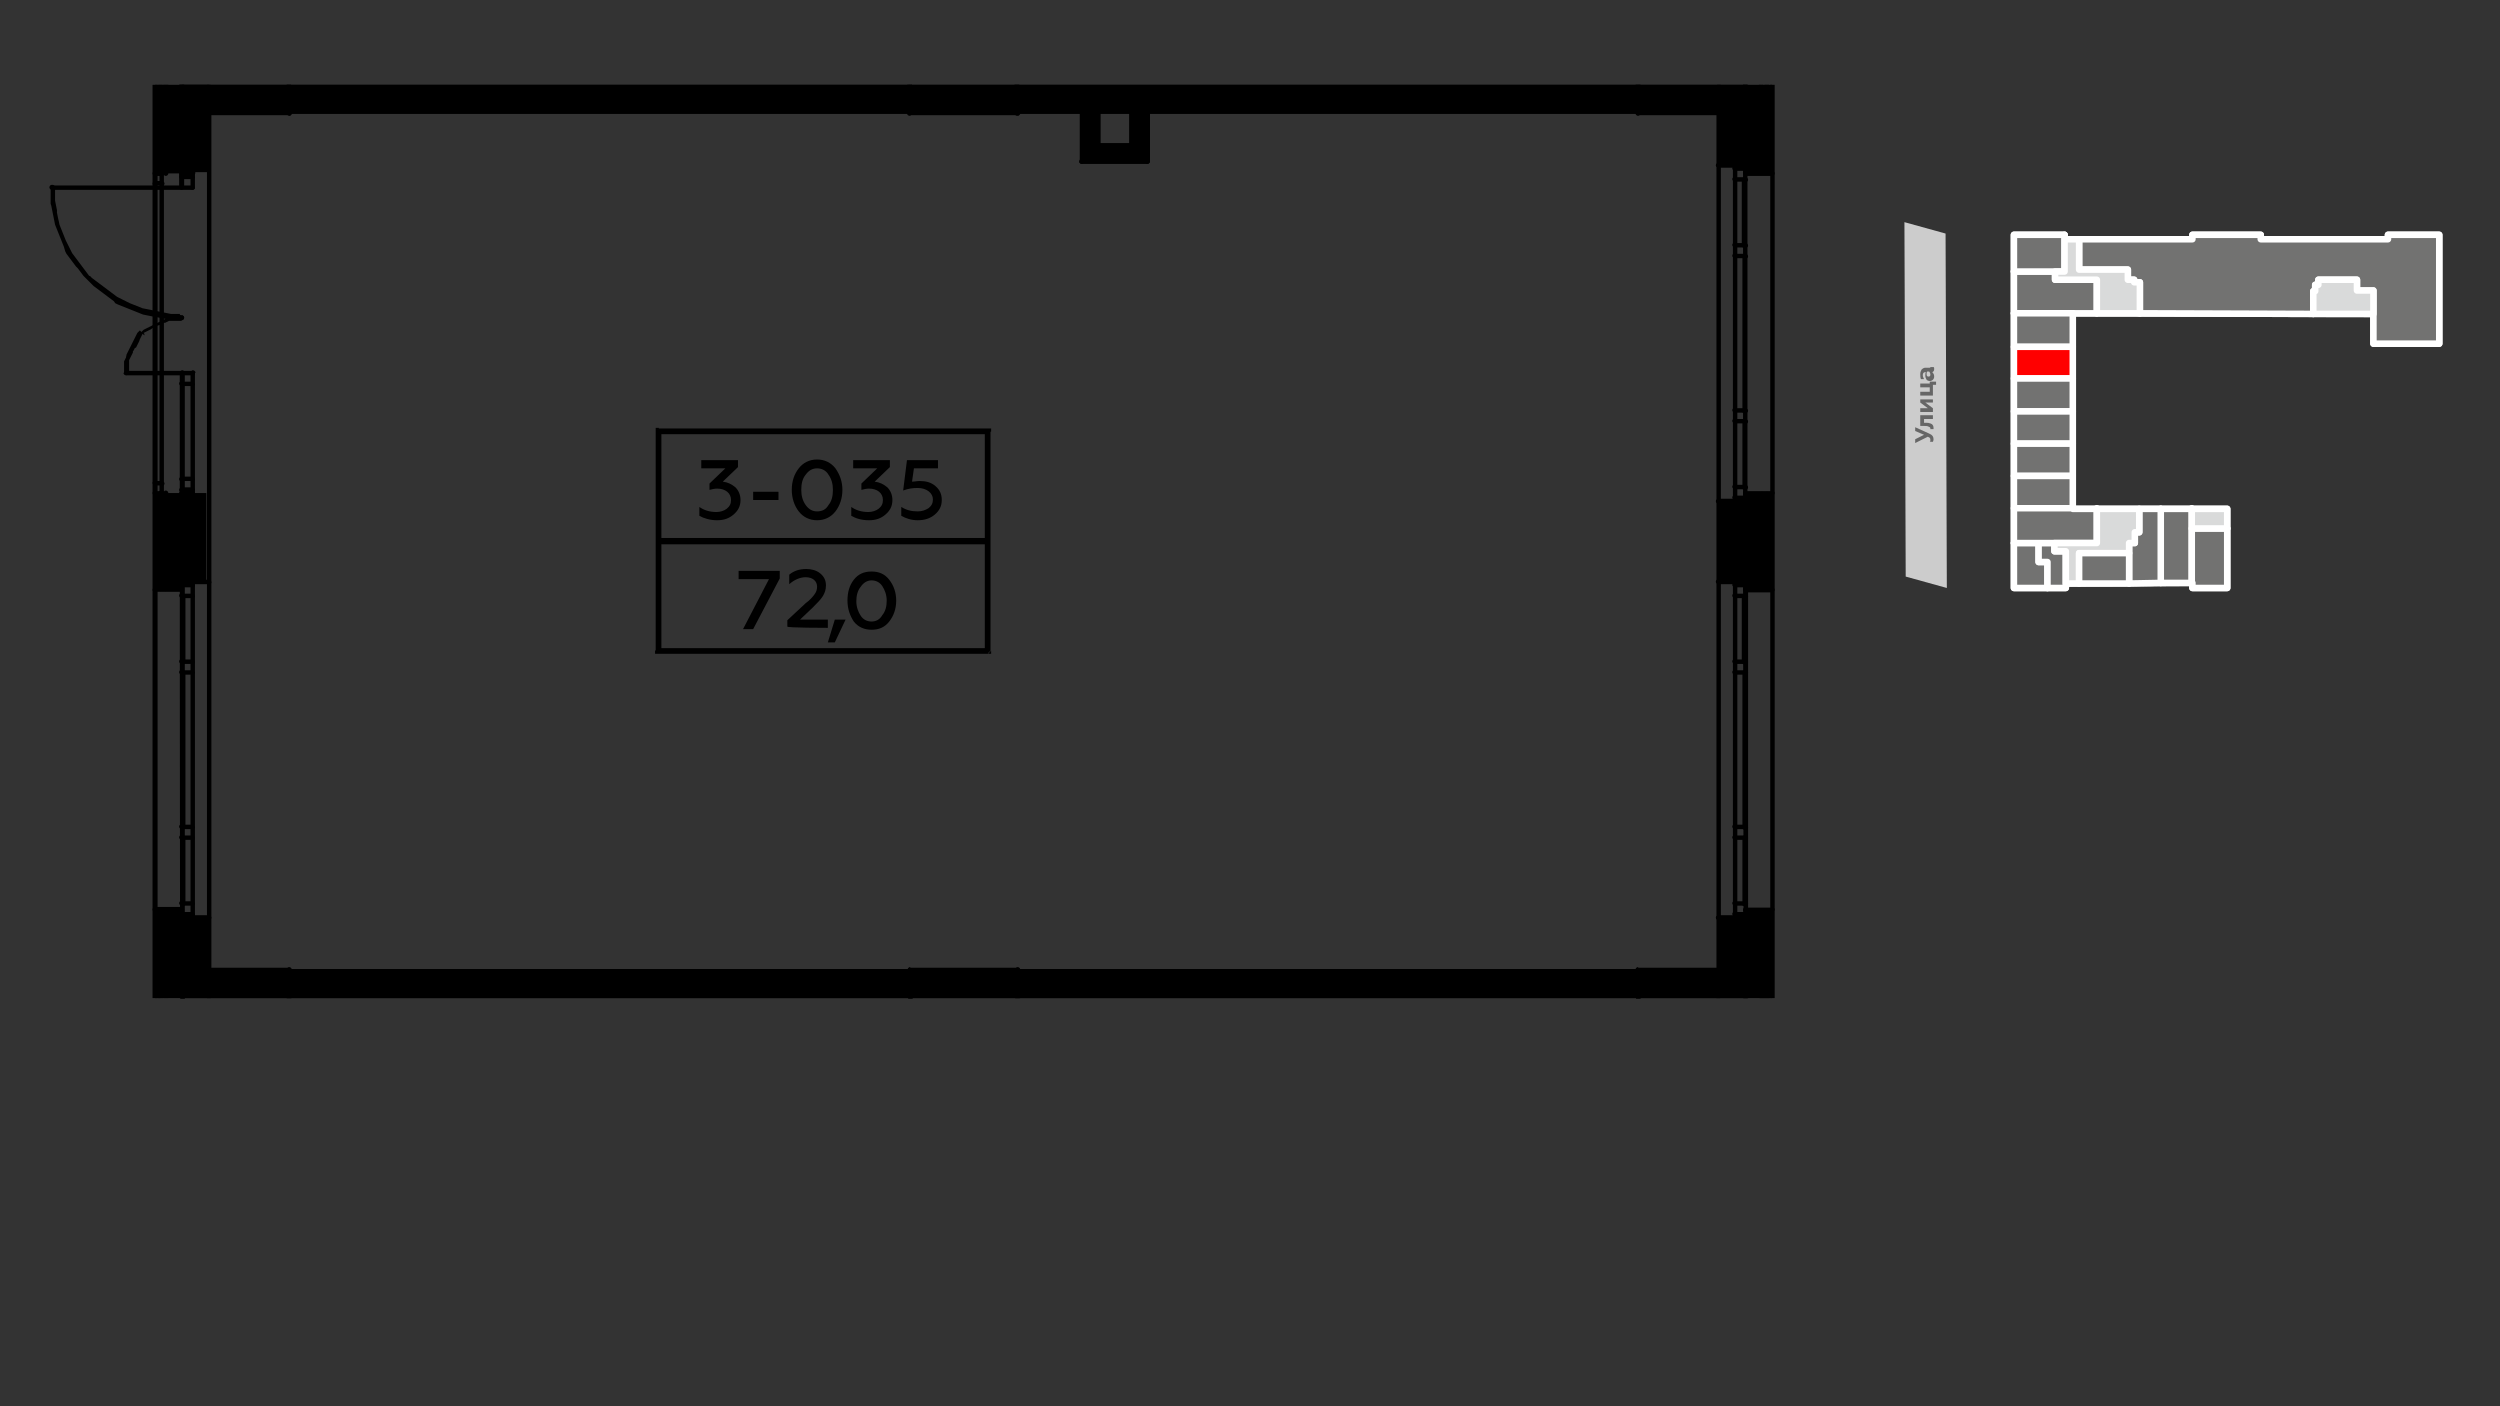 <?xml version="1.0" encoding="utf-8"?>
<!-- Generator: Adobe Illustrator 24.1.2, SVG Export Plug-In . SVG Version: 6.00 Build 0)  -->
<svg version="1.1"
	 id="Слой_1" text-rendering="geometricPrecision" image-rendering="optimizeQuality" shape-rendering="geometricPrecision"
	 xmlns="http://www.w3.org/2000/svg" xmlns:xlink="http://www.w3.org/1999/xlink" x="0px" y="0px" viewBox="0 0 395 222.2"
	 style="enable-background:new 0 0 395 222.2;" xml:space="preserve">
<rect x="0" y="0" width="395" height="222.2" fill="#333333" stroke="none"/>
<style type="text/css">
	.st0{fill:none;stroke:#FFFFFF;stroke-width:1.029;stroke-linecap:round;stroke-linejoin:round;stroke-miterlimit:10;}
	
		.st1{fill-rule:evenodd;clip-rule:evenodd;fill:#727271;stroke:#FFFFFF;stroke-width:1.029;stroke-linecap:round;stroke-linejoin:round;stroke-miterlimit:10;}
	
		.st2{fill-rule:evenodd;clip-rule:evenodd;fill:#D9DADA;stroke:#FFFFFF;stroke-width:1.029;stroke-linecap:round;stroke-linejoin:round;stroke-miterlimit:10;}
	
		.st3{fill-rule:evenodd;clip-rule:evenodd;fill:#FF0000;stroke:#FFFFFF;stroke-width:1.029;stroke-linecap:round;stroke-linejoin:round;stroke-miterlimit:10;}
	.st4{fill-rule:evenodd;clip-rule:evenodd;fill:#CCCCCC;}
	.st5{fill:#666666;}
	.st6{fill-rule:evenodd;clip-rule:evenodd;}
	.st7{fill-rule:evenodd;clip-rule:evenodd;fill:#FF0000;}
</style>
<g id="Слой_x0020_1">
	<polygon class="st0" points="375,49.6 318.2,49.5 318.2,37.1 326.2,37.1 326.2,37.8 346.4,37.8 346.4,37.1 357.2,37.1 357.2,37.8 
		377.3,37.8 377.3,37.1 385.4,37.1 385.4,54.3 375,54.3 	"/>
	<polyline class="st0" points="365.5,49.6 365.5,46 365.8,46 365.8,45 366.3,45 366.3,44.2 372.4,44.2 372.4,45.9 375,45.9 
		375,49.6 	"/>
	<polyline class="st0" points="326.2,37.1 326.2,42.9 318.2,42.9 	"/>
	<polyline class="st0" points="324.7,42.9 324.7,44.2 331.3,44.2 331.3,49.5 	"/>
	<polyline class="st0" points="338.1,49.5 338.1,44.6 337.2,44.6 337.2,44.2 336.2,44.2 336.2,42.6 328.5,42.6 328.5,37.8 	"/>
	<polygon class="st1" points="331.3,49.5 331.3,44.2 324.7,44.2 324.7,42.9 318.2,42.9 318.2,49.5 	"/>
	<polygon class="st1" points="338.1,44.6 338.1,49.5 365.5,49.6 365.5,46 365.8,46 365.8,45 366.3,45 366.3,44.2 372.4,44.2 
		372.4,45.9 375,45.9 375,49.6 375,54.3 385.4,54.3 385.4,37.1 377.3,37.1 377.3,37.8 357.2,37.8 357.2,37.1 346.4,37.1 346.4,37.8 
		328.5,37.8 328.5,42.6 336.2,42.6 336.2,44.2 337.2,44.2 337.2,44.6 	"/>
	<polygon class="st2" points="365.5,46 365.5,49.6 375,49.6 375,45.9 372.4,45.9 372.4,44.2 366.3,44.2 366.3,45 365.8,45 365.8,46 
			"/>
	<polygon class="st1" points="326.2,42.9 326.2,37.8 326.2,37.1 318.2,37.1 318.2,42.9 324.7,42.9 	"/>
	<polygon class="st2" points="331.3,44.2 331.3,49.5 338.1,49.5 338.1,44.6 337.2,44.6 337.2,44.2 336.2,44.2 336.2,42.6 
		328.5,42.6 328.5,37.8 326.2,37.8 326.2,42.9 324.7,42.9 324.7,44.2 	"/>
	<polygon class="st0" points="351.9,92.9 346.4,92.9 346.4,92.1 326.4,92.2 326.4,92.9 318.2,92.9 318.2,49.5 327.5,49.5 
		327.5,80.4 351.9,80.4 	"/>
	<polyline class="st0" points="331.3,80.3 331.3,85.8 318.2,85.8 	"/>
	<polyline class="st0" points="326.4,92.2 326.4,87.1 324.6,87.1 324.6,85.8 	"/>
	<polyline class="st0" points="322.1,85.8 322.1,88.8 323.5,88.8 323.5,92.9 	"/>
	<line class="st0" x1="341.4" y1="80.4" x2="341.4" y2="92.1"/>
	<line class="st0" x1="346.3" y1="92.1" x2="346.3" y2="80.3"/>
	<line class="st0" x1="346.3" y1="83.5" x2="351.9" y2="83.5"/>
	<polygon class="st1" points="323.5,92.9 323.5,88.8 322.1,88.8 322.1,85.8 318.2,85.8 318.2,92.9 	"/>
	<polygon class="st1" points="323.5,88.8 323.5,92.9 326.4,92.9 326.4,92.2 326.4,87.1 324.6,87.1 324.6,85.8 322.1,85.8 
		322.1,88.8 	"/>
	<polygon class="st1" points="341.4,80.4 341.4,92.1 346.3,92.1 346.3,83.5 346.3,80.4 	"/>
	<polygon class="st1" points="346.3,83.5 346.3,92.1 346.4,92.1 346.4,92.9 351.9,92.9 351.9,83.5 	"/>
	<polygon class="st1" points="318.2,54.8 327.5,54.8 327.5,49.5 318.2,49.5 	"/>
	<polygon class="st3" points="327.5,54.8 318.2,54.8 318.2,59.8 327.5,59.8 	"/>
	<polygon class="st1" points="327.5,59.8 318.2,59.8 318.2,65 327.5,65 	"/>
	<polygon class="st1" points="327.5,65 318.2,65 318.2,70.1 327.5,70.1 	"/>
	<polygon class="st1" points="327.5,70.1 318.2,70.1 318.2,75.2 327.5,75.2 	"/>
	<polygon class="st1" points="327.5,75.2 318.2,75.2 318.2,80.3 327.5,80.3 	"/>
	<polygon class="st1" points="327.5,80.3 318.2,80.3 318.2,85.8 322.1,85.8 324.6,85.8 331.3,85.8 331.3,80.4 327.5,80.4 	"/>
	<polygon class="st1" points="336.4,87.4 336.4,92.2 341.4,92.1 341.4,80.4 338,80.4 338,84.1 337.3,84.1 337.3,85.8 336.4,85.8 	
		"/>
	<polygon class="st2" points="328.5,87.4 336.4,87.4 336.4,85.8 337.3,85.8 337.3,84.1 338,84.1 338,80.4 331.3,80.4 331.3,85.8 
		324.6,85.8 324.6,87.1 326.4,87.1 326.4,92.2 328.5,92.2 	"/>
	<polygon class="st1" points="336.4,87.4 328.5,87.4 328.5,92.2 336.4,92.2 	"/>
	<polygon class="st2" points="346.3,80.4 346.3,83.5 351.9,83.5 351.9,80.4 	"/>
	<g id="_2551603427040">
		<polygon class="st4" points="301.1,91.1 300.9,35.1 307.4,36.9 307.6,92.9 		"/>
		<path class="st5" d="M305.5,69.4c0-0.4-0.2-0.7-0.7-0.9l-2.2-1v0.6l1.4,0.6l-1.4,0.7v0.6l2-1c0.1,0.1,0.3,0.1,0.3,0.2
			c0.1,0.1,0.1,0.2,0.1,0.3c0,0.1,0,0.3-0.1,0.3h0.5C305.4,69.8,305.5,69.6,305.5,69.4z"/>
		<path id="_1" class="st5" d="M303.9,66.2h1.5v-0.6h-2v1.7l0.6,0c0.3,0,0.5,0,0.7,0.1c0.2,0.1,0.3,0.1,0.3,0.3v0.1h0.5
			c0,0,0-0.1,0-0.2c0-0.4-0.2-0.6-0.5-0.7c-0.3-0.1-0.4-0.1-0.7-0.1h-0.3V66.2z"/>
		<polygon id="_2" class="st5" points="305.4,64.5 304.2,63.6 305.4,63.6 305.4,63.1 303.4,63.1 303.4,63.6 304.6,64.5 303.4,64.5 
			303.4,65.1 305.4,65.1 		"/>
		<polygon id="_3" class="st5" points="305.9,60.3 304.9,60.3 304.9,60.6 303.4,60.6 303.4,61.2 304.9,61.2 304.9,61.9 303.4,61.9 
			303.4,62.5 305.4,62.5 305.4,60.8 305.9,60.8 		"/>
		<path id="_4" class="st5" d="M305,58c0,0.1,0,0.1-0.1,0.1h-0.7c-0.2,0-0.4,0.1-0.6,0.3c-0.1,0.2-0.2,0.4-0.2,0.7
			c0,0.3,0,0.5,0.1,0.8h0.5c-0.1-0.2-0.2-0.4-0.2-0.6c0-0.3,0.1-0.5,0.4-0.5h0.1c-0.1,0.1-0.1,0.3-0.1,0.6c0,0.2,0.1,0.4,0.2,0.6
			c0.1,0.1,0.3,0.2,0.5,0.2c0.4,0,0.7-0.3,0.7-0.7c0-0.3-0.1-0.5-0.3-0.7c0.2-0.1,0.3-0.2,0.3-0.5c0-0.1,0-0.3-0.1-0.3H305
			C305,57.9,305,58,305,58z M304.8,58.7c0.1,0.1,0.2,0.3,0.2,0.5s-0.1,0.3-0.3,0.3c-0.2,0-0.3-0.1-0.3-0.4c0-0.1,0-0.3,0.1-0.4
			H304.8z"/>
	</g>
	<g id="_2551720536864">
		<polygon class="st6" points="278.3,157.7 278.3,143.9 275.8,143.9 275.8,144.5 275.8,145 275.8,153.3 275.8,157.7 		"/>
		<polygon class="st6" points="275.8,153.3 271.5,153.3 258.8,153.3 258.8,153.5 258.8,157.7 275.8,157.7 		"/>
		<polygon class="st6" points="275.8,145 274.1,145 271.5,145 271.5,153.3 275.8,153.3 		"/>
		<polygon class="st6" points="279.2,157.7 279.2,143.9 278.3,143.9 278.3,157.7 		"/>
		<polygon class="st6" points="280,157.7 280,143.7 275.8,143.7 275.8,143.9 278.3,143.9 279.2,143.9 279.2,157.7 		"/>
		<polygon class="st6" points="275.8,91.9 275.8,79.2 274.1,79.2 271.5,79.2 271.5,91.9 274.1,91.9 		"/>
		<polygon class="st6" points="278.3,93 278.3,78.1 275.8,78.1 275.8,78.7 275.8,79.2 275.8,91.9 275.8,92.5 275.8,93 		"/>
		<polygon class="st6" points="279.2,93 279.2,78.1 278.3,78.1 278.3,93 		"/>
		<polygon class="st6" points="280,93.2 280,77.9 275.8,77.9 275.8,78.1 278.3,78.1 279.2,78.1 279.2,93 278.3,93 275.8,93 
			275.8,93.2 		"/>
		<polygon class="st6" points="278.3,27.2 278.3,13.4 275.8,13.4 275.8,17.9 275.8,26.1 275.8,26.7 275.8,27.2 		"/>
		<polygon class="st6" points="258.8,13.4 258.8,17.6 258.8,17.9 271.5,17.9 275.8,17.9 275.8,13.4 		"/>
		<polygon class="st6" points="258.8,13.4 160.8,13.4 160.8,17.6 170.9,17.6 173.5,17.6 178.8,17.6 181.3,17.6 258.8,17.6 		"/>
		<polygon class="st6" points="143.8,13.4 143.8,17.6 143.8,17.9 160.8,17.9 160.8,17.6 160.8,13.4 		"/>
		<polygon class="st6" points="178.8,22.9 173.5,22.9 173.5,17.6 170.9,17.6 170.9,25.5 181.3,25.5 181.3,17.6 178.8,17.6 		"/>
		<polygon class="st6" points="275.8,17.9 271.5,17.9 271.5,26.1 274.1,26.1 275.8,26.1 		"/>
		<polygon class="st6" points="279.2,27.2 279.2,13.4 278.3,13.4 278.3,27.2 		"/>
		<polygon class="st6" points="279.2,13.4 279.2,27.2 278.3,27.2 275.8,27.2 275.8,27.4 280,27.4 280,26.2 280,24 280,13.4 		"/>
		<polygon class="st6" points="28.7,13.4 28.7,17.9 33,17.9 45.7,17.9 45.7,17.6 45.7,13.4 		"/>
		<polygon class="st6" points="143.8,13.4 45.7,13.4 45.7,17.6 143.8,17.6 		"/>
		<polygon class="st6" points="33,153.3 33,145 30.4,145 28.7,145 28.7,153.3 		"/>
		<polygon class="st6" points="28.7,153.3 28.7,145 28.7,144.5 28.7,143.9 26.2,143.9 26.2,157.7 28.7,157.7 		"/>
		<polygon class="st6" points="26.2,157.7 26.2,143.9 25.3,143.9 25.3,157.7 		"/>
		<polygon class="st6" points="45.7,153.3 33,153.3 28.7,153.3 28.7,157.7 45.7,157.7 45.7,153.5 		"/>
		<polygon class="st6" points="143.8,153.5 45.7,153.5 45.7,157.7 143.8,157.7 		"/>
		<polygon class="st6" points="25.3,157.7 25.3,143.9 26.2,143.9 28.7,143.9 28.7,143.7 24.5,143.7 24.5,157.7 		"/>
		<polygon class="st6" points="160.8,153.3 143.8,153.3 143.8,153.5 143.8,157.7 160.8,157.7 160.8,153.5 		"/>
		<polygon class="st6" points="258.8,153.5 160.8,153.5 160.8,157.7 258.8,157.7 		"/>
		<polygon class="st6" points="28.7,13.4 28.7,27.4 24.5,27.4 24.5,13.4 		"/>
		<polygon class="st6" points="33,13.4 33,27.2 28.7,27.2 28.7,13.4 		"/>
		<rect x="24.5" y="77.9" class="st6" width="4.2" height="15.4"/>
		<rect x="28.7" y="77.9" class="st6" width="3.9" height="14"/>
		<polygon points="24.9,13.4 24.9,157.7 24.1,157.7 24.1,13.4 		"/>
		<path d="M271.9,13.4c-0.1,0.1-0.2,0.2-0.3,0.2c-0.1,0-0.2-0.1-0.3-0.2H271.9z"/>
		<path d="M276.2,13.4v4.5c0,0.2-0.2,0.4-0.4,0.4s-0.4-0.2-0.4-0.4v-4.5L276.2,13.4L276.2,13.4z"/>
		<path d="M279.6,93c0,0.2-0.2,0.4-0.4,0.4c-0.2,0-0.4-0.2-0.4-0.4H279.6L279.6,93z M279.6,78.1V93h-0.7V78.1H279.6z M278.8,78.1
			c0-0.2,0.2-0.4,0.4-0.4s0.4,0.2,0.4,0.4H278.8L278.8,78.1z"/>
		<path d="M279.6,27.2c0,0.2-0.2,0.4-0.4,0.4c-0.2,0-0.4-0.2-0.4-0.4V13.4h0.7V27.2L279.6,27.2z"/>
		<path d="M278.7,93c0,0.2-0.2,0.4-0.4,0.4S278,93.2,278,93H278.7L278.7,93z M278.7,78.1V93H278V78.1H278.7z M278,78.1
			c0-0.2,0.2-0.4,0.4-0.4s0.4,0.2,0.4,0.4H278L278,78.1z"/>
		<path d="M278.7,27.2c0,0.2-0.2,0.4-0.4,0.4s-0.4-0.2-0.4-0.4V13.4h0.7V27.2z"/>
		<path d="M276.2,26.1c0,0.2-0.2,0.4-0.4,0.4s-0.4-0.2-0.4-0.4H276.2L276.2,26.1z M276.2,17.9v8.3h-0.7v-8.3H276.2z M275.4,17.9
			c0-0.2,0.2-0.4,0.4-0.4s0.4,0.2,0.4,0.4H275.4L275.4,17.9z"/>
		<path d="M276.2,91.9c0,0.2-0.2,0.4-0.4,0.4s-0.4-0.2-0.4-0.4H276.2L276.2,91.9z M276.2,79.2v12.7h-0.7V79.2H276.2z M275.4,79.2
			c0-0.2,0.2-0.4,0.4-0.4s0.4,0.2,0.4,0.4H275.4L275.4,79.2z"/>
		<path d="M279.2,92.6c0.2,0,0.4,0.2,0.4,0.4c0,0.2-0.2,0.4-0.4,0.4C279.2,93.4,279.2,92.6,279.2,92.6z M275.8,92.6h3.4v0.7h-3.4
			V92.6z M275.8,93.4c-0.2,0-0.4-0.2-0.4-0.4c0-0.2,0.2-0.4,0.4-0.4C275.8,92.6,275.8,93.4,275.8,93.4z"/>
		<path d="M275.8,93.6c-0.2,0-0.4-0.2-0.4-0.4c0-0.2,0.2-0.4,0.4-0.4C275.8,92.8,275.8,93.6,275.8,93.6z M280,93.6h-4.2v-0.7h4.2
			V93.6z M280,92.8c0.2,0,0.4,0.2,0.4,0.4c0,0.2-0.2,0.4-0.4,0.4C280,93.6,280,92.8,280,92.8z"/>
		<path d="M279.2,143.6c0.2,0,0.4,0.2,0.4,0.4c0,0.2-0.2,0.4-0.4,0.4V143.6L279.2,143.6z M275.8,143.6h3.4v0.7h-3.4V143.6z
			 M275.8,144.3c-0.2,0-0.4-0.2-0.4-0.4c0-0.2,0.2-0.4,0.4-0.4V144.3L275.8,144.3z"/>
		<path d="M275.8,144.1c-0.2,0-0.4-0.2-0.4-0.4c0-0.2,0.2-0.4,0.4-0.4V144.1L275.8,144.1z M280,144.1h-4.2v-0.7h4.2V144.1z
			 M280,143.3c0.2,0,0.4,0.2,0.4,0.4c0,0.2-0.2,0.4-0.4,0.4V143.3L280,143.3z"/>
		<path class="st7" d="M271.5,91.9L271.5,91.9L271.5,91.9C271.5,91.9,271.5,91.9,271.5,91.9C271.5,91.9,271.5,91.9,271.5,91.9z"/>
		<path id="_x31_" d="M271.5,92.3v-0.7h0L271.5,92.3L271.5,92.3z M271.9,91.9h-0.7h0.4v-0.4h0v0.7h0v-0.4L271.9,91.9L271.9,91.9z
			 M271.5,91.6v0.7h0l-0.4-0.4v0h0.7v0L271.5,91.6L271.5,91.6L271.5,91.6z M271.5,92.3v-0.7l0.4,0.4v0L271.5,92.3L271.5,92.3l0-0.7
			h0l-0.4,0.4v0L271.5,92.3L271.5,92.3z"/>
		<path class="st7" d="M274.1,91.9L274.1,91.9L274.1,91.9C274.1,91.9,274.1,91.9,274.1,91.9C274.1,91.9,274.1,91.9,274.1,91.9z"/>
		<path id="_x31__1_" d="M274.1,92.3v-0.7h0L274.1,92.3L274.1,92.3z M274.5,91.9h-0.7h0.4v-0.4h0v0.7h0v-0.4L274.5,91.9L274.5,91.9z
			 M274.1,91.6v0.7h0l-0.4-0.4v0h0.7v0L274.1,91.6L274.1,91.6L274.1,91.6z M274.1,92.3v-0.7l0.4,0.4v0L274.1,92.3L274.1,92.3l0-0.7
			h0l-0.4,0.4v0L274.1,92.3L274.1,92.3z"/>
		<path d="M271.5,92.3c-0.2,0-0.4-0.2-0.4-0.4s0.2-0.4,0.4-0.4C271.5,91.6,271.5,92.3,271.5,92.3z M275.8,92.3h-4.2v-0.7h4.2V92.3z
			 M275.8,91.6c0.2,0,0.4,0.2,0.4,0.4c0,0.2-0.2,0.4-0.4,0.4C275.8,92.3,275.8,91.6,275.8,91.6z"/>
		<path d="M275.8,144.6c0.2,0,0.4,0.2,0.4,0.4c0,0.2-0.2,0.4-0.4,0.4V144.6L275.8,144.6z M271.5,144.6h4.2v0.7h-4.2V144.6z
			 M271.5,145.4c-0.2,0-0.4-0.2-0.4-0.4c0-0.2,0.2-0.4,0.4-0.4V145.4L271.5,145.4z"/>
		<path class="st7" d="M271.5,145C271.5,145,271.5,145,271.5,145C271.5,145,271.5,145,271.5,145L271.5,145L271.5,145z"/>
		<path id="_x31__2_" d="M271.5,145.4v-0.7h0l0.4,0.4v0h-0.7v0L271.5,145.4L271.5,145.4L271.5,145.4z M271.5,144.6v0.7l-0.4-0.4v0
			L271.5,144.6L271.5,144.6l0,0.7h0l0.4-0.4v0L271.5,144.6L271.5,144.6z M271.5,144.6v0.7h0V145L271.5,144.6L271.5,144.6
			L271.5,144.6z M271.2,145h0.7l-0.4,0.4h0v-0.7h0L271.2,145L271.2,145z"/>
		<path class="st7" d="M274.1,145C274.1,145,274.1,145,274.1,145C274.1,145,274.1,145,274.1,145L274.1,145L274.1,145z"/>
		<path id="_x31__3_" d="M274.1,145.4v-0.7h0l0.4,0.4v0h-0.7v0L274.1,145.4L274.1,145.4L274.1,145.4z M274.1,144.6v0.7l-0.4-0.4v0
			L274.1,144.6L274.1,144.6l0,0.7h0l0.4-0.4v0L274.1,144.6L274.1,144.6z M274.1,144.6v0.7h0V145L274.1,144.6L274.1,144.6
			L274.1,144.6z M273.7,145h0.7l-0.4,0.4h0v-0.7h0L273.7,145L273.7,145z"/>
		<path d="M279.2,26.8c0.2,0,0.4,0.2,0.4,0.4s-0.2,0.4-0.4,0.4V26.8z M275.8,26.8h3.4v0.7h-3.4V26.8z M275.8,27.6
			c-0.2,0-0.4-0.2-0.4-0.4s0.2-0.4,0.4-0.4V27.6z"/>
		<path d="M275.8,27.8c-0.2,0-0.4-0.2-0.4-0.4c0-0.2,0.2-0.4,0.4-0.4V27.8z M280,27.8h-4.2V27h4.2V27.8z M280,27
			c0.2,0,0.4,0.2,0.4,0.4c0,0.2-0.2,0.4-0.4,0.4V27z"/>
		<path d="M279.2,77.8c0.2,0,0.4,0.2,0.4,0.4s-0.2,0.4-0.4,0.4C279.2,78.5,279.2,77.8,279.2,77.8z M275.8,77.8h3.4v0.7h-3.4V77.8z
			 M275.8,78.5c-0.2,0-0.4-0.2-0.4-0.4s0.2-0.4,0.4-0.4C275.8,77.8,275.8,78.5,275.8,78.5z"/>
		<path d="M275.8,78.3c-0.2,0-0.4-0.2-0.4-0.4s0.2-0.4,0.4-0.4C275.8,77.5,275.8,78.3,275.8,78.3z M280,78.3h-4.2v-0.7h4.2V78.3z
			 M280,77.5c0.2,0,0.4,0.2,0.4,0.4s-0.2,0.4-0.4,0.4C280,78.3,280,77.5,280,77.5z"/>
		<path class="st7" d="M271.5,26.1L271.5,26.1L271.5,26.1C271.5,26.1,271.5,26.1,271.5,26.1C271.5,26.1,271.5,26.1,271.5,26.1z"/>
		<path id="_x31__4_" d="M271.5,26.5v-0.7h0L271.5,26.5L271.5,26.5z M271.9,26.1h-0.7h0.4v-0.4h0v0.7h0v-0.4H271.9L271.9,26.1z
			 M271.5,25.8v0.7h0l-0.4-0.4v0h0.7v0L271.5,25.8L271.5,25.8L271.5,25.8z M271.5,26.5v-0.7l0.4,0.4v0L271.5,26.5L271.5,26.5l0-0.7
			h0l-0.4,0.4v0L271.5,26.5z"/>
		<path class="st7" d="M274.1,26.1L274.1,26.1L274.1,26.1C274.1,26.1,274.1,26.1,274.1,26.1C274.1,26.1,274.1,26.1,274.1,26.1z"/>
		<path id="_x31__5_" d="M274.1,26.5v-0.7h0L274.1,26.5L274.1,26.5z M274.5,26.1h-0.7h0.4v-0.4h0v0.7h0v-0.4H274.5L274.5,26.1z
			 M274.1,25.8v0.7h0l-0.4-0.4v0h0.7v0L274.1,25.8L274.1,25.8L274.1,25.8z M274.1,26.5v-0.7l0.4,0.4v0L274.1,26.5L274.1,26.5l0-0.7
			h0l-0.4,0.4v0L274.1,26.5z"/>
		<path class="st7" d="M271.5,79.2C271.5,79.2,271.5,79.2,271.5,79.2C271.5,79.2,271.5,79.2,271.5,79.2L271.5,79.2L271.5,79.2z"/>
		<path id="_x31__6_" d="M271.5,79.6v-0.7h0l0.4,0.4v0h-0.7v0L271.5,79.6L271.5,79.6L271.5,79.6z M271.5,78.8v0.7l-0.4-0.4v0
			L271.5,78.8L271.5,78.8l0,0.7h0l0.4-0.4v0L271.5,78.8L271.5,78.8z M271.5,78.8v0.7h0v-0.4L271.5,78.8
			C271.5,78.8,271.5,78.8,271.5,78.8z M271.2,79.2h0.7l-0.4,0.4h0v-0.7h0L271.2,79.2L271.2,79.2z"/>
		<path class="st7" d="M274.1,79.2C274.1,79.2,274.1,79.2,274.1,79.2C274.1,79.2,274.1,79.2,274.1,79.2L274.1,79.2L274.1,79.2z"/>
		<path id="_x31__7_" d="M274.1,79.6v-0.7h0l0.4,0.4v0h-0.7v0L274.1,79.6L274.1,79.6L274.1,79.6z M274.1,78.8v0.7l-0.4-0.4v0
			L274.1,78.8L274.1,78.8l0,0.7h0l0.4-0.4v0L274.1,78.8L274.1,78.8z M274.1,78.8v0.7h0v-0.4L274.1,78.8
			C274.1,78.8,274.1,78.8,274.1,78.8z M273.7,79.2h0.7l-0.4,0.4h0v-0.7h0L273.7,79.2L273.7,79.2z"/>
		<path d="M275.8,25.8c0.2,0,0.4,0.2,0.4,0.4c0,0.2-0.2,0.4-0.4,0.4V25.8z M271.5,25.8h4.2v0.7h-4.2V25.8z M271.5,26.5
			c-0.2,0-0.4-0.2-0.4-0.4c0-0.2,0.2-0.4,0.4-0.4V26.5z"/>
		<path d="M275.8,78.8c0.2,0,0.4,0.2,0.4,0.4c0,0.2-0.2,0.4-0.4,0.4C275.8,79.6,275.8,78.8,275.8,78.8z M271.5,78.8h4.2v0.7h-4.2
			V78.8z M271.5,79.6c-0.2,0-0.4-0.2-0.4-0.4c0-0.2,0.2-0.4,0.4-0.4C271.5,78.8,271.5,79.6,271.5,79.6z"/>
		<path d="M271.2,17.9c0-0.2,0.2-0.4,0.4-0.4s0.4,0.2,0.4,0.4H271.2L271.2,17.9z M271.2,153.3V17.9h0.7v135.4H271.2z M271.9,153.3
			c0,0.2-0.2,0.4-0.4,0.4s-0.4-0.2-0.4-0.4H271.9L271.9,153.3z"/>
		<path d="M278.8,157.7v-13.8c0-0.2,0.2-0.4,0.4-0.4c0.2,0,0.4,0.2,0.4,0.4v13.8H278.8L278.8,157.7z"/>
		<path d="M278,157.7v-13.8c0-0.2,0.2-0.4,0.4-0.4s0.4,0.2,0.4,0.4v13.8H278z"/>
		<path d="M271.2,157.7c0.1-0.1,0.2-0.2,0.3-0.2c0.1,0,0.2,0.1,0.3,0.2H271.2z"/>
		<path d="M275.4,91.9c0-0.2,0.2-0.4,0.4-0.4s0.4,0.2,0.4,0.4v65.8h-0.7L275.4,91.9L275.4,91.9z"/>
		<polygon points="279.7,157.7 279.7,13.4 280.4,13.4 280.4,157.7 		"/>
		<path d="M25,143.9c0-0.2,0.2-0.4,0.4-0.4s0.4,0.2,0.4,0.4v13.8H25V143.9z"/>
		<path d="M25.8,143.9c0-0.2,0.2-0.4,0.4-0.4c0.2,0,0.4,0.2,0.4,0.4v13.8h-0.7V143.9z"/>
		<path d="M32.7,157.7c0.1-0.1,0.2-0.2,0.3-0.2c0.1,0,0.2,0.1,0.3,0.2C33.3,157.7,32.7,157.7,32.7,157.7z"/>
		<path d="M25,77.9c0-0.2,0.2-0.4,0.4-0.4s0.4,0.2,0.4,0.4H25z M25,93V77.9h0.7V93H25z M25.7,93c0,0.2-0.2,0.4-0.4,0.4
			S25,93.2,25,93H25.7z"/>
		<path d="M25.7,13.4v14c0,0.2-0.2,0.4-0.4,0.4S25,27.6,25,27.4v-14C25,13.4,25.7,13.4,25.7,13.4z"/>
		<path d="M26.6,13.4v14c0,0.2-0.2,0.4-0.4,0.4c-0.2,0-0.4-0.2-0.4-0.4v-14C25.8,13.4,26.6,13.4,26.6,13.4z"/>
		<path d="M25.8,77.9c0-0.2,0.2-0.4,0.4-0.4c0.2,0,0.4,0.2,0.4,0.4H25.8z M25.8,93V77.9h0.7V93H25.8z M26.6,93
			c0,0.2-0.2,0.4-0.4,0.4c-0.2,0-0.4-0.2-0.4-0.4H26.6z"/>
		<path d="M25.3,144.3c-0.2,0-0.4-0.2-0.4-0.4c0-0.2,0.2-0.4,0.4-0.4V144.3L25.3,144.3z M28.7,144.3h-3.4v-0.7h3.4V144.3z
			 M28.7,143.6c0.2,0,0.4,0.2,0.4,0.4c0,0.2-0.2,0.4-0.4,0.4L28.7,143.6L28.7,143.6z"/>
		<path d="M28.7,143.3c0.2,0,0.4,0.2,0.4,0.4c0,0.2-0.2,0.4-0.4,0.4V143.3L28.7,143.3z M24.5,143.3h4.2v0.7h-4.2V143.3z M24.5,144.1
			c-0.2,0-0.4-0.2-0.4-0.4c0-0.2,0.2-0.4,0.4-0.4V144.1L24.5,144.1z"/>
		<path d="M25.3,93.4c-0.2,0-0.4-0.2-0.4-0.4s0.2-0.4,0.4-0.4C25.3,92.6,25.3,93.4,25.3,93.4z M28.7,93.4h-3.4v-0.7h3.4V93.4z
			 M28.7,92.6c0.2,0,0.4,0.2,0.4,0.4s-0.2,0.4-0.4,0.4C28.7,93.4,28.7,92.6,28.7,92.6z"/>
		<path d="M28.7,92.8c0.2,0,0.4,0.2,0.4,0.4s-0.2,0.4-0.4,0.4C28.7,93.6,28.7,92.8,28.7,92.8z M24.5,92.8h4.2v0.7h-4.2V92.8z
			 M24.5,93.6c-0.2,0-0.4-0.2-0.4-0.4s0.2-0.4,0.4-0.4C24.5,92.8,24.5,93.6,24.5,93.6z"/>
		<path class="st7" d="M33,145L33,145L33,145C33,145,33,145,33,145C33,145,33,145,33,145z"/>
		<path id="_x31__8_" d="M33.2,145.3l-0.5-0.5h0.5l0.1,0.3l-0.1-0.3l-0.3-0.1l0.3,0.1l-0.5,0.5l0.3,0.1l-0.3-0.1l-0.1-0.3l0.1,0.3
			L33.2,145.3L33.2,145.3z M33.4,145h-0.7l0.1-0.3l0,0l0.5,0.5l0,0C33.2,145.3,33.4,145,33.4,145z M33,144.6v0.7h0l-0.4-0.4v0h0.7v0
			L33,144.6L33,144.6L33,144.6z M32.7,145.3l0.5-0.5l0.1,0.3v0l-0.4,0.4h0v-0.7h0l-0.4,0.4v0L32.7,145.3L32.7,145.3z"/>
		<path class="st7" d="M30.4,145L30.4,145C30.4,145,30.4,145,30.4,145C30.4,145,30.4,145,30.4,145C30.4,145,30.4,145,30.4,145z"/>
		<path id="_x31__9_" d="M30.4,145.4v-0.7l0.3,0.1l0.1,0.3l-0.1-0.3l-0.3-0.1l0.3,0.1l-0.5,0.5L30.4,145.4l-0.3-0.1l-0.1-0.3
			l0.1,0.3L30.4,145.4L30.4,145.4z M30.8,145h-0.7v0l0.4-0.4h0v0.7h0L30.8,145L30.8,145L30.8,145z M30.4,144.6v0.7h0l-0.4-0.4v0h0.7
			v0L30.4,144.6L30.4,144.6L30.4,144.6z M30.2,145.3l0.5-0.5l0.1,0.3v0l-0.4,0.4h0v-0.7h0l-0.4,0.4v0L30.2,145.3L30.2,145.3z"/>
		<path class="st7" d="M33,91.9C33,91.9,33,91.9,33,91.9C33,91.9,33,91.9,33,91.9L33,91.9L33,91.9z"/>
		<path id="_x31__10_" d="M33,92.3v-0.7h0l0.4,0.4v0h-0.7v0L33,92.3C33,92.3,33,92.3,33,92.3z M33.2,91.7l-0.5,0.5l-0.1-0.3v0
			l0.4-0.4h0v0.7h0l0.4-0.4v0C33.4,91.9,33.2,91.7,33.2,91.7z M32.7,91.7l0.5,0.5h-0.5l0,0l0.5-0.5l0,0H32.7z M32.6,91.9h0.7
			l-0.1,0.3L33,92.3l0.3-0.1l0.1-0.3l-0.1,0.3l-0.5-0.5L32.6,91.9l0.1-0.3l0.3-0.1l-0.3,0.1C32.7,91.7,32.6,91.9,32.6,91.9z"/>
		<path class="st7" d="M30.4,91.9C30.4,91.9,30.4,91.9,30.4,91.9C30.4,91.9,30.4,91.9,30.4,91.9C30.4,91.9,30.4,91.9,30.4,91.9
			L30.4,91.9z"/>
		<path id="_x31__11_" d="M30.4,92.3v-0.7h0l0.4,0.4v0h-0.7v0L30.4,92.3C30.4,92.3,30.4,92.3,30.4,92.3z M30.8,91.9h-0.7v0l0.4-0.4
			h0v0.7h0L30.8,91.9C30.8,91.9,30.8,91.9,30.8,91.9z M30.2,91.7l0.5,0.5l-0.3,0.1h0l-0.4-0.4v0h0.7v0l-0.4-0.4h0L30.2,91.7
			L30.2,91.7z M30.1,91.9h0.7l-0.1,0.3l-0.3,0.1l0.3-0.1l0.1-0.3l-0.1,0.3l-0.5-0.5L30.1,91.9l0.1-0.3l0.3-0.1l-0.3,0.1
			C30.2,91.7,30.1,91.9,30.1,91.9z"/>
		<path d="M33.4,153.3c0,0.2-0.2,0.4-0.4,0.4s-0.4-0.2-0.4-0.4H33.4z M33.4,17.9v135.4h-0.7V17.9H33.4z M32.6,17.9
			c0-0.2,0.2-0.4,0.4-0.4s0.4,0.2,0.4,0.4H32.6z"/>
		<path d="M33.3,13.4c-0.1,0.1-0.2,0.2-0.3,0.2c-0.1,0-0.2-0.1-0.3-0.2H33.3z"/>
		<path d="M45.3,157.7c0-0.2,0.2-0.4,0.4-0.4h98.1c0.2,0,0.4,0.2,0.4,0.4H45.3L45.3,157.7z"/>
		<path d="M160.4,157.7c0-0.2,0.2-0.4,0.4-0.4h98.1c0.2,0,0.4,0.2,0.4,0.4H160.4L160.4,157.7z"/>
		<path d="M258.8,153.1c0.2,0,0.4,0.2,0.4,0.4c0,0.2-0.2,0.4-0.4,0.4V153.1L258.8,153.1z M160.8,153.1h98.1v0.7h-98.1V153.1z
			 M160.8,153.9c-0.2,0-0.4-0.2-0.4-0.4s0.2-0.4,0.4-0.4V153.9L160.8,153.9z"/>
		<path d="M143.8,153.1c0.2,0,0.4,0.2,0.4,0.4c0,0.2-0.2,0.4-0.4,0.4V153.1L143.8,153.1z M45.7,153.1h98.1v0.7H45.7V153.1z
			 M45.7,153.9c-0.2,0-0.4-0.2-0.4-0.4s0.2-0.4,0.4-0.4V153.9L45.7,153.9z"/>
		<path d="M45.7,18c-0.2,0-0.4-0.2-0.4-0.4c0-0.2,0.2-0.4,0.4-0.4V18z M143.8,18H45.7v-0.7h98.1V18z M143.8,17.3
			c0.2,0,0.4,0.2,0.4,0.4c0,0.2-0.2,0.4-0.4,0.4V17.3z"/>
		<path d="M160.8,18c-0.2,0-0.4-0.2-0.4-0.4c0-0.2,0.2-0.4,0.4-0.4V18z M258.8,18h-98.1v-0.7h98.1V18z M258.8,17.3
			c0.2,0,0.4,0.2,0.4,0.4c0,0.2-0.2,0.4-0.4,0.4V17.3z"/>
		<path d="M259.2,13.4c0,0.2-0.2,0.4-0.4,0.4h-98.1c-0.2,0-0.4-0.2-0.4-0.4H259.2L259.2,13.4z"/>
		<path d="M144.1,13.4c0,0.2-0.2,0.4-0.4,0.4H45.7c-0.2,0-0.4-0.2-0.4-0.4H144.1L144.1,13.4z"/>
		<path d="M178.4,17.6c0-0.2,0.2-0.4,0.4-0.4c0.2,0,0.4,0.2,0.4,0.4H178.4L178.4,17.6z M178.4,22.9v-5.3h0.7v5.3H178.4z M179.2,22.9
			c0,0.2-0.2,0.4-0.4,0.4c-0.2,0-0.4-0.2-0.4-0.4H179.2L179.2,22.9z"/>
		<path d="M181.7,25.5c0,0.2-0.2,0.4-0.4,0.4c-0.2,0-0.4-0.2-0.4-0.4H181.7L181.7,25.5z M181.7,17.6v7.9H181v-7.9H181.7z M181,17.6
			c0-0.2,0.2-0.4,0.4-0.4c0.2,0,0.4,0.2,0.4,0.4H181L181,17.6z"/>
		<path d="M178.8,22.6c0.2,0,0.4,0.2,0.4,0.4c0,0.2-0.2,0.4-0.4,0.4V22.6z M173.5,22.6h5.3v0.7h-5.3V22.6z M173.5,23.3
			c-0.2,0-0.4-0.2-0.4-0.4c0-0.2,0.2-0.4,0.4-0.4V23.3z"/>
		<path d="M170.9,25.9c-0.2,0-0.4-0.2-0.4-0.4c0-0.2,0.2-0.4,0.4-0.4V25.9z M181.3,25.9h-10.4v-0.7h10.4V25.9z M181.3,25.1
			c0.2,0,0.4,0.2,0.4,0.4c0,0.2-0.2,0.4-0.4,0.4V25.1z"/>
		<path d="M173.9,22.9c0,0.2-0.2,0.4-0.4,0.4c-0.2,0-0.4-0.2-0.4-0.4H173.9L173.9,22.9z M173.9,17.6v5.3h-0.7v-5.3H173.9z
			 M173.1,17.6c0-0.2,0.2-0.4,0.4-0.4c0.2,0,0.4,0.2,0.4,0.4H173.1L173.1,17.6z"/>
		<path d="M170.6,17.6c0-0.2,0.2-0.4,0.4-0.4c0.2,0,0.4,0.2,0.4,0.4H170.6L170.6,17.6z M170.6,25.5v-7.9h0.7v7.9H170.6z M171.3,25.5
			c0,0.2-0.2,0.4-0.4,0.4c-0.2,0-0.4-0.2-0.4-0.4H171.3L171.3,25.5z"/>
		<path d="M45.7,152.9c0.2,0,0.4,0.2,0.4,0.4s-0.2,0.4-0.4,0.4V152.9L45.7,152.9z M28.7,152.9h17v0.7h-17V152.9z M28.7,153.6
			c-0.2,0-0.4-0.2-0.4-0.4c0-0.2,0.2-0.4,0.4-0.4V153.6L28.7,153.6z"/>
		<path d="M28.4,153.3c0-0.2,0.2-0.4,0.4-0.4c0.2,0,0.4,0.2,0.4,0.4v4.5h-0.7C28.4,157.7,28.4,153.3,28.4,153.3z"/>
		<path d="M28.4,157.7c0.1-0.1,0.2-0.2,0.3-0.2h17c0.1,0,0.2,0.1,0.3,0.2C46,157.7,28.4,157.7,28.4,157.7z"/>
		<path d="M45.3,157.7v-4.5c0-0.2,0.2-0.4,0.4-0.4c0.2,0,0.4,0.2,0.4,0.4v4.5H45.3z"/>
		<path d="M275.8,152.9c0.2,0,0.4,0.2,0.4,0.4s-0.2,0.4-0.4,0.4V152.9L275.8,152.9z M258.8,152.9h17v0.7h-17V152.9z M258.8,153.6
			c-0.2,0-0.4-0.2-0.4-0.4c0-0.2,0.2-0.4,0.4-0.4V153.6L258.8,153.6z"/>
		<path d="M258.4,153.3c0-0.2,0.2-0.4,0.4-0.4c0.2,0,0.4,0.2,0.4,0.4v4.5h-0.7L258.4,153.3L258.4,153.3z"/>
		<path d="M258.5,157.7c0.1-0.1,0.2-0.2,0.3-0.2h17c0.1,0,0.2,0.1,0.3,0.2H258.5z"/>
		<path d="M275.4,157.7v-4.5c0-0.2,0.2-0.4,0.4-0.4s0.4,0.2,0.4,0.4v4.5H275.4L275.4,157.7z"/>
		<path d="M160.8,152.9c0.2,0,0.4,0.2,0.4,0.4s-0.2,0.4-0.4,0.4V152.9L160.8,152.9z M143.8,152.9h17v0.7h-17V152.9z M143.8,153.6
			c-0.2,0-0.4-0.2-0.4-0.4c0-0.2,0.2-0.4,0.4-0.4V153.6L143.8,153.6z"/>
		<path d="M143.4,153.3c0-0.2,0.2-0.4,0.4-0.4s0.4,0.2,0.4,0.4v4.5h-0.7V153.3z"/>
		<path d="M143.5,157.7c0.1-0.1,0.2-0.2,0.3-0.2h17c0.1,0,0.2,0.1,0.3,0.2H143.5z"/>
		<path d="M160.4,157.7v-4.5c0-0.2,0.2-0.4,0.4-0.4c0.2,0,0.4,0.2,0.4,0.4v4.5H160.4L160.4,157.7z"/>
		<path d="M46,13.4c-0.1,0.1-0.2,0.2-0.3,0.2h-17c-0.1,0-0.2-0.1-0.3-0.2C28.4,13.4,46,13.4,46,13.4z"/>
		<path d="M29.1,13.4v4.5c0,0.2-0.2,0.4-0.4,0.4c-0.2,0-0.4-0.2-0.4-0.4v-4.5C28.4,13.4,29.1,13.4,29.1,13.4z"/>
		<path d="M28.7,18.2c-0.2,0-0.4-0.2-0.4-0.4c0-0.2,0.2-0.4,0.4-0.4V18.2z M45.7,18.2h-17v-0.7h17V18.2z M45.7,17.5
			c0.2,0,0.4,0.2,0.4,0.4c0,0.2-0.2,0.4-0.4,0.4V17.5z"/>
		<path d="M46.1,17.9c0,0.2-0.2,0.4-0.4,0.4c-0.2,0-0.4-0.2-0.4-0.4v-4.5h0.7V17.9z"/>
		<path d="M276.1,13.4c-0.1,0.1-0.2,0.2-0.3,0.2h-17c-0.1,0-0.2-0.1-0.3-0.2H276.1L276.1,13.4z"/>
		<path d="M259.2,13.4v4.5c0,0.2-0.2,0.4-0.4,0.4s-0.4-0.2-0.4-0.4v-4.5L259.2,13.4L259.2,13.4z"/>
		<path d="M258.8,18.2c-0.2,0-0.4-0.2-0.4-0.4c0-0.2,0.2-0.4,0.4-0.4V18.2z M275.8,18.2h-17v-0.7h17V18.2z M275.8,17.5
			c0.2,0,0.4,0.2,0.4,0.4c0,0.2-0.2,0.4-0.4,0.4V17.5z"/>
		<path d="M276.2,17.9c0,0.2-0.2,0.4-0.4,0.4s-0.4-0.2-0.4-0.4v-4.5h0.7L276.2,17.9L276.2,17.9z"/>
		<path d="M161.1,13.4c-0.1,0.1-0.2,0.2-0.3,0.2h-17c-0.1,0-0.2-0.1-0.3-0.2H161.1z"/>
		<path d="M144.1,13.4v4.5c0,0.2-0.2,0.4-0.4,0.4s-0.4-0.2-0.4-0.4v-4.5C143.4,13.4,144.1,13.4,144.1,13.4z"/>
		<path d="M143.8,18.2c-0.2,0-0.4-0.2-0.4-0.4c0-0.2,0.2-0.4,0.4-0.4V18.2z M160.8,18.2h-17v-0.7h17V18.2z M160.8,17.5
			c0.2,0,0.4,0.2,0.4,0.4c0,0.2-0.2,0.4-0.4,0.4V17.5z"/>
		<path d="M161.1,17.9c0,0.2-0.2,0.4-0.4,0.4c-0.2,0-0.4-0.2-0.4-0.4v-4.5h0.7L161.1,17.9L161.1,17.9z"/>
		<path d="M275.8,144.1c0.2,0,0.4,0.2,0.4,0.4s-0.2,0.4-0.4,0.4V144.1L275.8,144.1z M274.1,144.1h1.7v0.7h-1.7V144.1z M274.1,144.8
			c-0.2,0-0.4-0.2-0.4-0.4c0-0.2,0.2-0.4,0.4-0.4V144.8L274.1,144.8z"/>
		<path d="M275.8,132c0.2,0,0.4,0.2,0.4,0.4c0,0.2-0.2,0.4-0.4,0.4V132L275.8,132z M274.1,132h1.7v0.7h-1.7V132z M274.1,132.7
			c-0.2,0-0.4-0.2-0.4-0.4c0-0.2,0.2-0.4,0.4-0.4V132.7L274.1,132.7z"/>
		<path d="M274.1,131c-0.2,0-0.4-0.2-0.4-0.4c0-0.2,0.2-0.4,0.4-0.4V131L274.1,131z M275.8,131h-1.7v-0.7h1.7V131z M275.8,130.3
			c0.2,0,0.4,0.2,0.4,0.4c0,0.2-0.2,0.4-0.4,0.4V130.3L275.8,130.3z"/>
		<path d="M275.8,105.9c0.2,0,0.4,0.2,0.4,0.4s-0.2,0.4-0.4,0.4C275.8,106.6,275.8,105.9,275.8,105.9z M274.1,105.9h1.7v0.7h-1.7
			V105.9z M274.1,106.6c-0.2,0-0.4-0.2-0.4-0.4s0.2-0.4,0.4-0.4C274.1,105.9,274.1,106.6,274.1,106.6z"/>
		<path d="M274.1,104.9c-0.2,0-0.4-0.2-0.4-0.4s0.2-0.4,0.4-0.4C274.1,104.2,274.1,104.9,274.1,104.9z M275.8,104.9h-1.7v-0.7h1.7
			V104.9z M275.8,104.2c0.2,0,0.4,0.2,0.4,0.4s-0.2,0.4-0.4,0.4C275.8,104.9,275.8,104.2,275.8,104.2z"/>
		<path d="M275.8,93.8c0.2,0,0.4,0.2,0.4,0.4s-0.2,0.4-0.4,0.4C275.8,94.5,275.8,93.8,275.8,93.8z M274.1,93.8h1.7v0.7h-1.7V93.8z
			 M274.1,94.5c-0.2,0-0.4-0.2-0.4-0.4s0.2-0.4,0.4-0.4C274.1,93.8,274.1,94.5,274.1,94.5z"/>
		<path d="M274.1,92.8c-0.2,0-0.4-0.2-0.4-0.4c0-0.2,0.2-0.4,0.4-0.4C274.1,92.1,274.1,92.8,274.1,92.8z M275.8,92.8h-1.7v-0.7h1.7
			V92.8z M275.8,92.1c0.2,0,0.4,0.2,0.4,0.4s-0.2,0.4-0.4,0.4C275.8,92.8,275.8,92.1,275.8,92.1z"/>
		<path d="M274.1,143.1c-0.2,0-0.4-0.2-0.4-0.4c0-0.2,0.2-0.4,0.4-0.4V143.1L274.1,143.1z M275.8,143.1h-1.7v-0.7h1.7V143.1z
			 M275.8,142.4c0.2,0,0.4,0.2,0.4,0.4c0,0.2-0.2,0.4-0.4,0.4V142.4L275.8,142.4z"/>
		<path d="M274.5,145c0,0.2-0.2,0.4-0.4,0.4s-0.4-0.2-0.4-0.4H274.5L274.5,145z M274.5,91.9V145h-0.7V91.9H274.5z M273.7,91.9
			c0-0.2,0.2-0.4,0.4-0.4s0.4,0.2,0.4,0.4H273.7L273.7,91.9z"/>
		<path d="M276,130.7c0,0.2-0.2,0.4-0.4,0.4c-0.2,0-0.4-0.2-0.4-0.4H276L276,130.7z M276,106.3v24.4h-0.7v-24.4H276z M275.2,106.3
			c0-0.2,0.2-0.4,0.4-0.4c0.2,0,0.4,0.2,0.4,0.4H275.2L275.2,106.3z"/>
		<path d="M276,142.8c0,0.2-0.2,0.4-0.4,0.4c-0.2,0-0.4-0.2-0.4-0.4H276L276,142.8z M276,132.4v10.4h-0.7v-10.4H276z M275.2,132.4
			c0-0.2,0.2-0.4,0.4-0.4c0.2,0,0.4,0.2,0.4,0.4H275.2L275.2,132.4z"/>
		<path d="M275.2,94.2c0-0.2,0.2-0.4,0.4-0.4c0.2,0,0.4,0.2,0.4,0.4H275.2L275.2,94.2z M275.2,104.6V94.2h0.7v10.4H275.2z
			 M276,104.6c0,0.2-0.2,0.4-0.4,0.4s-0.4-0.2-0.4-0.4H276L276,104.6z"/>
		<path d="M275.8,78.3c0.2,0,0.4,0.2,0.4,0.4S276,79,275.8,79C275.8,79,275.8,78.3,275.8,78.3z M274.1,78.3h1.7V79h-1.7V78.3z
			 M274.1,79c-0.2,0-0.4-0.2-0.4-0.4s0.2-0.4,0.4-0.4C274.1,78.3,274.1,79,274.1,79z"/>
		<path d="M275.8,66.2c0.2,0,0.4,0.2,0.4,0.4s-0.2,0.4-0.4,0.4C275.8,66.9,275.8,66.2,275.8,66.2z M274.1,66.2h1.7v0.7h-1.7V66.2z
			 M274.1,66.9c-0.2,0-0.4-0.2-0.4-0.4s0.2-0.4,0.4-0.4C274.1,66.2,274.1,66.9,274.1,66.9z"/>
		<path d="M274.1,65.2c-0.2,0-0.4-0.2-0.4-0.4s0.2-0.4,0.4-0.4C274.1,64.5,274.1,65.2,274.1,65.2z M275.8,65.2h-1.7v-0.7h1.7V65.2z
			 M275.8,64.5c0.2,0,0.4,0.2,0.4,0.4s-0.2,0.4-0.4,0.4C275.8,65.2,275.8,64.5,275.8,64.5z"/>
		<path d="M275.8,40.1c0.2,0,0.4,0.2,0.4,0.4c0,0.2-0.2,0.4-0.4,0.4V40.1z M274.1,40.1h1.7v0.7h-1.7V40.1z M274.1,40.8
			c-0.2,0-0.4-0.2-0.4-0.4c0-0.2,0.2-0.4,0.4-0.4V40.8z"/>
		<path d="M274.1,39.1c-0.2,0-0.4-0.2-0.4-0.4s0.2-0.4,0.4-0.4V39.1z M275.8,39.1h-1.7v-0.7h1.7V39.1z M275.8,38.4
			c0.2,0,0.4,0.2,0.4,0.4s-0.2,0.4-0.4,0.4V38.4z"/>
		<path d="M275.8,28c0.2,0,0.4,0.2,0.4,0.4s-0.2,0.4-0.4,0.4V28z M274.1,28h1.7v0.7h-1.7V28z M274.1,28.7c-0.2,0-0.4-0.2-0.4-0.4
			s0.2-0.4,0.4-0.4V28.7z"/>
		<path d="M275.8,26.3c0.2,0,0.4,0.2,0.4,0.4c0,0.2-0.2,0.4-0.4,0.4V26.3z M274.1,26.3h1.7V27h-1.7V26.3z M274.1,27
			c-0.2,0-0.4-0.2-0.4-0.4c0-0.2,0.2-0.4,0.4-0.4V27z"/>
		<path d="M274.1,77.3c-0.2,0-0.4-0.2-0.4-0.4s0.2-0.4,0.4-0.4C274.1,76.6,274.1,77.3,274.1,77.3z M275.8,77.3h-1.7v-0.7h1.7V77.3z
			 M275.8,76.6c0.2,0,0.4,0.2,0.4,0.4s-0.2,0.4-0.4,0.4C275.8,77.3,275.8,76.6,275.8,76.6z"/>
		<path d="M274.5,79.2c0,0.2-0.2,0.4-0.4,0.4s-0.4-0.2-0.4-0.4H274.5L274.5,79.2z M274.5,26.1v53.1h-0.7V26.1H274.5z M273.7,26.1
			c0-0.2,0.2-0.4,0.4-0.4s0.4,0.2,0.4,0.4H273.7L273.7,26.1z"/>
		<path d="M276,64.9c0,0.2-0.2,0.4-0.4,0.4c-0.2,0-0.4-0.2-0.4-0.4H276L276,64.9z M276,40.5v24.4h-0.7V40.5H276z M275.2,40.5
			c0-0.2,0.2-0.4,0.4-0.4c0.2,0,0.4,0.2,0.4,0.4H275.2L275.2,40.5z"/>
		<path d="M276,77c0,0.2-0.2,0.4-0.4,0.4c-0.2,0-0.4-0.2-0.4-0.4H276L276,77z M276,66.6V77h-0.7V66.6H276z M275.2,66.6
			c0-0.2,0.2-0.4,0.4-0.4c0.2,0,0.4,0.2,0.4,0.4H275.2L275.2,66.6z"/>
		<path d="M275.2,28.4c0-0.2,0.2-0.4,0.4-0.4c0.2,0,0.4,0.2,0.4,0.4H275.2L275.2,28.4z M275.2,38.8V28.4h0.7v10.4H275.2z M276,38.8
			c0,0.2-0.2,0.4-0.4,0.4s-0.4-0.2-0.4-0.4H276L276,38.8z"/>
		<path d="M275.4,26.1c0-0.2,0.2-0.4,0.4-0.4s0.4,0.2,0.4,0.4H275.4L275.4,26.1z M275.4,79.2V26.1h0.7v53.1H275.4z M276.2,79.2
			c0,0.2-0.2,0.4-0.4,0.4s-0.4-0.2-0.4-0.4H276.2L276.2,79.2z"/>
		<path d="M28.4,58.9c0-0.2,0.2-0.4,0.4-0.4c0.2,0,0.4,0.2,0.4,0.4v98.8h-0.7C28.4,157.7,28.4,58.9,28.4,58.9z"/>
		<path d="M28.7,104.9c-0.2,0-0.4-0.2-0.4-0.4s0.2-0.4,0.4-0.4C28.7,104.2,28.7,104.9,28.7,104.9z M30.4,104.9h-1.7v-0.7h1.7V104.9z
			 M30.4,104.2c0.2,0,0.4,0.2,0.4,0.4s-0.2,0.4-0.4,0.4C30.4,104.9,30.4,104.2,30.4,104.2z"/>
		<path d="M30.4,105.9c0.2,0,0.4,0.2,0.4,0.4s-0.2,0.4-0.4,0.4C30.4,106.6,30.4,105.9,30.4,105.9z M28.7,105.9h1.7v0.7h-1.7V105.9z
			 M28.7,106.6c-0.2,0-0.4-0.2-0.4-0.4s0.2-0.4,0.4-0.4C28.7,105.9,28.7,106.6,28.7,106.6z"/>
		<path d="M28.7,131c-0.2,0-0.4-0.2-0.4-0.4c0-0.2,0.2-0.4,0.4-0.4V131L28.7,131z M30.4,131h-1.7v-0.7h1.7V131z M30.4,130.3
			c0.2,0,0.4,0.2,0.4,0.4c0,0.2-0.2,0.4-0.4,0.4V130.3L30.4,130.3z"/>
		<path d="M30.4,132c0.2,0,0.4,0.2,0.4,0.4c0,0.2-0.2,0.4-0.4,0.4V132L30.4,132z M28.7,132h1.7v0.7h-1.7V132z M28.7,132.7
			c-0.2,0-0.4-0.2-0.4-0.4c0-0.2,0.2-0.4,0.4-0.4V132.7L28.7,132.7z"/>
		<path d="M28.7,143.1c-0.2,0-0.4-0.2-0.4-0.4c0-0.2,0.2-0.4,0.4-0.4V143.1L28.7,143.1z M30.4,143.1h-1.7v-0.7h1.7V143.1z
			 M30.4,142.4c0.2,0,0.4,0.2,0.4,0.4c0,0.2-0.2,0.4-0.4,0.4V142.4L30.4,142.4z"/>
		<path d="M28.7,144.8c-0.2,0-0.4-0.2-0.4-0.4c0-0.2,0.2-0.4,0.4-0.4V144.8L28.7,144.8z M30.4,144.8h-1.7v-0.7h1.7V144.8z
			 M30.4,144.1c0.2,0,0.4,0.2,0.4,0.4c0,0.2-0.2,0.4-0.4,0.4V144.1L30.4,144.1z"/>
		<path d="M30.1,91.9c0-0.2,0.2-0.4,0.4-0.4s0.4,0.2,0.4,0.4H30.1z M30.1,145V91.9h0.7V145H30.1z M30.8,145c0,0.2-0.2,0.4-0.4,0.4
			s-0.4-0.2-0.4-0.4H30.8z"/>
		<path d="M33,144.6c0.2,0,0.4,0.2,0.4,0.4c0,0.2-0.2,0.4-0.4,0.4V144.6L33,144.6z M28.7,144.6H33v0.7h-4.2V144.6z M28.7,145.4
			c-0.2,0-0.4-0.2-0.4-0.4c0-0.2,0.2-0.4,0.4-0.4V145.4L28.7,145.4z"/>
		<path d="M30.4,93.8c0.2,0,0.4,0.2,0.4,0.4s-0.2,0.4-0.4,0.4C30.4,94.5,30.4,93.8,30.4,93.8z M28.7,93.8h1.7v0.7h-1.7V93.8z
			 M28.7,94.5c-0.2,0-0.4-0.2-0.4-0.4s0.2-0.4,0.4-0.4C28.7,93.8,28.7,94.5,28.7,94.5z"/>
		<path d="M28.7,92.3c-0.2,0-0.4-0.2-0.4-0.4s0.2-0.4,0.4-0.4C28.7,91.6,28.7,92.3,28.7,92.3z M33,92.3h-4.2v-0.7H33V92.3z M33,91.6
			c0.2,0,0.4,0.2,0.4,0.4c0,0.2-0.2,0.4-0.4,0.4C33,92.3,33,91.6,33,91.6z"/>
		<path d="M30.4,92.1c0.2,0,0.4,0.2,0.4,0.4s-0.2,0.4-0.4,0.4C30.4,92.8,30.4,92.1,30.4,92.1z M28.7,92.1h1.7v0.7h-1.7V92.1z
			 M28.7,92.8c-0.2,0-0.4-0.2-0.4-0.4s0.2-0.4,0.4-0.4C28.7,92.1,28.7,92.8,28.7,92.8z"/>
		<path d="M28.6,106.3c0-0.2,0.2-0.4,0.4-0.4c0.2,0,0.4,0.2,0.4,0.4C29.3,106.3,28.6,106.3,28.6,106.3z M28.6,130.7v-24.4h0.7v24.4
			C29.3,130.7,28.6,130.7,28.6,130.7z M29.3,130.7c0,0.2-0.2,0.4-0.4,0.4c-0.2,0-0.4-0.2-0.4-0.4H29.3z"/>
		<path d="M28.6,94.2c0-0.2,0.2-0.4,0.4-0.4c0.2,0,0.4,0.2,0.4,0.4C29.3,94.2,28.6,94.2,28.6,94.2z M28.6,104.6V94.2h0.7v10.4
			C29.3,104.6,28.6,104.6,28.6,104.6z M29.3,104.6c0,0.2-0.2,0.4-0.4,0.4c-0.2,0-0.4-0.2-0.4-0.4H29.3z"/>
		<path d="M29.3,142.8c0,0.2-0.2,0.4-0.4,0.4s-0.4-0.2-0.4-0.4H29.3z M29.3,132.4v10.4h-0.7v-10.4H29.3z M28.6,132.4
			c0-0.2,0.2-0.4,0.4-0.4s0.4,0.2,0.4,0.4H28.6z"/>
		<path d="M24.5,76.7c-0.2,0-0.4-0.2-0.4-0.4s0.2-0.4,0.4-0.4C24.5,76,24.5,76.7,24.5,76.7z M25.6,76.7h-1.1V76h1.1V76.7z M25.6,76
			c0.2,0,0.4,0.2,0.4,0.4s-0.2,0.4-0.4,0.4C25.6,76.7,25.6,76,25.6,76z"/>
		<path d="M25.2,27.4c0-0.2,0.2-0.4,0.4-0.4s0.4,0.2,0.4,0.4H25.2z M25.2,77.9V27.4h0.7v50.5H25.2z M25.9,77.9
			c0,0.2-0.2,0.4-0.4,0.4s-0.4-0.2-0.4-0.4H25.9z"/>
		<path d="M25.6,28.6c0.2,0,0.4,0.2,0.4,0.4c0,0.2-0.2,0.4-0.4,0.4V28.6z M24.5,28.6h1.1v0.7h-1.1V28.6z M24.5,29.4
			c-0.2,0-0.4-0.2-0.4-0.4c0-0.2,0.2-0.4,0.4-0.4V29.4z"/>
		<path d="M24.5,78.3c-0.2,0-0.4-0.2-0.4-0.4s0.2-0.4,0.4-0.4C24.5,77.5,24.5,78.3,24.5,78.3z M25.6,78.3h-1.1v-0.7h1.1V78.3z
			 M25.6,77.5c0.2,0,0.4,0.2,0.4,0.4s-0.2,0.4-0.4,0.4C25.6,78.3,25.6,77.5,25.6,77.5z"/>
		<path d="M24.5,27.8c-0.2,0-0.4-0.2-0.4-0.4c0-0.2,0.2-0.4,0.4-0.4V27.8z M25.6,27.8h-1.1V27h1.1V27.8z M25.6,27
			c0.2,0,0.4,0.2,0.4,0.4c0,0.2-0.2,0.4-0.4,0.4V27z"/>
		<path d="M7.9,29.6c0-0.2,0.2-0.4,0.4-0.4c0.2,0,0.4,0.2,0.4,0.4C8.6,29.6,7.9,29.6,7.9,29.6z M14.5,43.9L14,44.4L13.6,44l-0.4-0.4
			l-0.3-0.4l-0.3-0.4l-0.3-0.4L12,42.1l-0.3-0.4l-0.3-0.4l-0.3-0.4l-0.3-0.4l-0.3-0.4l-0.2-0.4L10.1,39l-0.2-0.5l-0.2-0.5l-0.2-0.5
			l-0.2-0.5l-0.2-0.5l-0.2-0.5l-0.2-0.5l-0.1-0.5l-0.1-0.5l-0.1-0.5l-0.1-0.5l-0.1-0.5l-0.1-0.5L8,32.2L8,31.7l0-0.5l0-0.5l0-0.5
			l0-0.5h0.7l0,0.5l0,0.5l0,0.5l0,0.5l0.1,0.5l0.1,0.5l0.1,0.5L9,33.6l0.1,0.5l0.1,0.5L9.3,35l0.1,0.5L9.6,36l0.2,0.5l0.2,0.5
			l0.2,0.5l0.2,0.5l0.2,0.4l0.2,0.4l0.2,0.4l0.2,0.4l0.2,0.4l0.3,0.4l0.3,0.4l0.3,0.4l0.3,0.4l0.3,0.4l0.3,0.4l0.3,0.4l0.3,0.4
			l0.3,0.4C14.2,43.5,14.5,43.9,14.5,43.9z M28.7,49.8v0.7l-0.5,0l-0.5,0l-0.5,0l-0.5,0l-0.5-0.1l-0.5-0.1l-0.5-0.1l-0.5-0.1
			L24.1,50l-0.5-0.1l-0.5-0.1l-0.5-0.1l-0.5-0.2l-0.5-0.2l-0.5-0.2l-0.5-0.2l-0.5-0.2l-0.5-0.2l-0.5-0.2l-0.5-0.2l-0.4-0.2L18,47.6
			l-0.4-0.3L17.2,47l-0.4-0.3l-0.4-0.3l-0.4-0.3l-0.4-0.3l-0.4-0.3l-0.4-0.3l-0.4-0.4L14,44.4l0.5-0.5l0.4,0.3l0.4,0.3l0.4,0.3
			l0.4,0.3l0.4,0.3l0.4,0.3l0.4,0.3l0.4,0.3l0.4,0.3l0.4,0.3l0.4,0.2l0.4,0.2l0.4,0.2l0.4,0.2l0.4,0.2l0.5,0.2l0.5,0.2l0.5,0.2
			l0.5,0.2l0.5,0.1l0.5,0.1l0.5,0.1l0.5,0.1l0.5,0.1l0.5,0.1l0.5,0.1l0.5,0.1l0.5,0.1l0.5,0l0.5,0l0.5,0
			C28.2,49.8,28.7,49.8,28.7,49.8z M28.7,49.8c0.2,0,0.4,0.2,0.4,0.4c0,0.2-0.2,0.4-0.4,0.4C28.7,50.5,28.7,49.8,28.7,49.8z"/>
		<path d="M28.7,49.8c0.2,0,0.4,0.2,0.4,0.4s-0.2,0.4-0.4,0.4C28.7,50.5,28.7,49.8,28.7,49.8z M22.8,53l-0.5-0.5l0.2-0.2l0.2-0.2
			l0.2-0.1l0.2-0.1l0.2-0.1l0.2-0.1l0.2-0.1l0.2-0.1l0.2-0.1l0.2-0.1l0.2-0.1l0.2-0.1l0.2-0.1l0.2-0.1l0.2-0.1l0.2-0.1l0.2-0.1
			l0.2-0.1l0.2-0.1l0.2-0.1l0.2-0.1l0.2-0.1l0.2-0.1l0.2,0l0.2,0l0.2,0l0.2,0l0.2,0l0.2,0l0.2,0l0.2,0l0.2,0v0.7l-0.2,0l-0.2,0
			l-0.2,0l-0.2,0l-0.2,0l-0.2,0l-0.2,0l-0.2,0l-0.2,0l-0.2,0l-0.2,0.1l-0.2,0.1l-0.2,0.1L25.9,51l-0.2,0.1l-0.2,0.1l-0.2,0.1
			l-0.2,0.1L25,51.4l-0.2,0.1l-0.2,0.1l-0.2,0.1l-0.2,0.1l-0.2,0.1L23.9,52l-0.2,0.1l-0.2,0.1l-0.2,0.1l-0.2,0.1l-0.2,0.1l-0.2,0.1
			C22.9,52.8,22.8,53,22.8,53z M20.3,58.9h-0.7l0-0.2l0-0.2l0-0.2l0-0.2l0-0.2l0-0.2l0-0.2l0-0.2l0-0.2l0.1-0.2l0.1-0.2l0.1-0.2
			L20,56l0.1-0.2l0.1-0.2l0.1-0.2l0.1-0.2l0.1-0.2l0.1-0.2l0.1-0.2l0.1-0.2l0.1-0.2L21,54l0.1-0.2l0.1-0.2l0.1-0.2l0.1-0.2l0.1-0.2
			l0.1-0.2l0.1-0.2l0.2-0.2l0.2-0.2l0.5,0.5l-0.1,0.1l-0.1,0.2l-0.1,0.2l-0.1,0.2l-0.1,0.2L22,53.9l-0.1,0.2l-0.1,0.2l-0.1,0.2
			l-0.1,0.2l-0.1,0.2L21.3,55l-0.1,0.2l-0.1,0.2L21,55.5L21,55.7l-0.1,0.2l-0.1,0.2l-0.1,0.2l-0.1,0.2l-0.1,0.2l-0.1,0.2l0,0.2
			l0,0.2l0,0.2l0,0.2l0,0.2l0,0.2l0,0.2l0,0.2l0,0.2L20.3,58.9z M20.3,58.9c0,0.2-0.2,0.4-0.4,0.4c-0.2,0-0.4-0.2-0.4-0.4H20.3z"/>
		<path d="M28.7,61c-0.2,0-0.4-0.2-0.4-0.4c0-0.2,0.2-0.4,0.4-0.4C28.7,60.3,28.7,61,28.7,61z M30.4,61h-1.7v-0.7h1.7V61z
			 M30.4,60.3c0.2,0,0.4,0.2,0.4,0.4c0,0.2-0.2,0.4-0.4,0.4C30.4,61,30.4,60.3,30.4,60.3z"/>
		<path d="M30.8,77.9c0,0.2-0.2,0.4-0.4,0.4c-0.2,0-0.4-0.2-0.4-0.4H30.8z M30.8,58.9v19h-0.7v-19H30.8z M30.1,58.9
			c0-0.2,0.2-0.4,0.4-0.4c0.2,0,0.4,0.2,0.4,0.4H30.1z"/>
		<path d="M28.7,78.3c-0.2,0-0.4-0.2-0.4-0.4s0.2-0.4,0.4-0.4C28.7,77.5,28.7,78.3,28.7,78.3z M30.4,78.3h-1.7v-0.7h1.7V78.3z
			 M30.4,77.5c0.2,0,0.4,0.2,0.4,0.4s-0.2,0.4-0.4,0.4C30.4,78.3,30.4,77.5,30.4,77.5z"/>
		<path d="M30.8,29.6c0,0.2-0.2,0.4-0.4,0.4c-0.2,0-0.4-0.2-0.4-0.4H30.8z M30.8,27.4v2.2h-0.7v-2.2H30.8z M30.1,27.4
			c0-0.2,0.2-0.4,0.4-0.4c0.2,0,0.4,0.2,0.4,0.4H30.1z"/>
		<path d="M30.4,27.6c0.2,0,0.4,0.2,0.4,0.4c0,0.2-0.2,0.4-0.4,0.4V27.6z M28.7,27.6h1.7v0.7h-1.7V27.6z M28.7,28.3
			c-0.2,0-0.4-0.2-0.4-0.4c0-0.2,0.2-0.4,0.4-0.4V28.3z"/>
		<path d="M29.1,13.4v16.2c0,0.2-0.2,0.4-0.4,0.4c-0.2,0-0.4-0.2-0.4-0.4V13.4C28.4,13.4,29.1,13.4,29.1,13.4z"/>
		<path d="M28.7,77.8c-0.2,0-0.4-0.2-0.4-0.4c0-0.2,0.2-0.4,0.4-0.4C28.7,77,28.7,77.8,28.7,77.8z M30.4,77.8h-1.7V77h1.7V77.8z
			 M30.4,77c0.2,0,0.4,0.2,0.4,0.4c0,0.2-0.2,0.4-0.4,0.4C30.4,77.8,30.4,77,30.4,77z"/>
		<path d="M30.4,75.3c0.2,0,0.4,0.2,0.4,0.4c0,0.2-0.2,0.4-0.4,0.4C30.4,76.1,30.4,75.3,30.4,75.3z M28.7,75.3h1.7v0.7h-1.7V75.3z
			 M28.7,76.1c-0.2,0-0.4-0.2-0.4-0.4c0-0.2,0.2-0.4,0.4-0.4C28.7,75.3,28.7,76.1,28.7,76.1z"/>
		<path d="M30.4,29.3c0.2,0,0.4,0.2,0.4,0.4S30.6,30,30.4,30V29.3z M8.2,29.3h22.2V30H8.2V29.3z M8.2,30c-0.2,0-0.4-0.2-0.4-0.4
			s0.2-0.4,0.4-0.4V30z"/>
		<path d="M30.4,58.6c0.2,0,0.4,0.2,0.4,0.4c0,0.2-0.2,0.4-0.4,0.4C30.4,59.3,30.4,58.6,30.4,58.6z M20,58.6h10.5v0.7H20V58.6z
			 M20,59.3c-0.2,0-0.4-0.2-0.4-0.4s0.2-0.4,0.4-0.4C20,58.6,20,59.3,20,59.3z"/>
		<path d="M28.7,27.8c-0.2,0-0.4-0.2-0.4-0.4c0-0.2,0.2-0.4,0.4-0.4V27.8z M30.4,27.8h-1.7V27h1.7V27.8z M30.4,27
			c0.2,0,0.4,0.2,0.4,0.4c0,0.2-0.2,0.4-0.4,0.4V27z"/>
		<path d="M156.1,68.6H104v-0.9h52.1l0.5,0.5C156.6,68.1,156.1,68.6,156.1,68.6z M156.1,67.7h0.5v0.5L156.1,67.7z M155.6,102.8V68.1
			h0.9v34.7l-0.5,0.5C156.1,103.3,155.6,102.8,155.6,102.8z M156.6,102.8v0.5h-0.5L156.6,102.8z M104,102.4h52.1v0.9H104l-0.5-0.5
			C103.6,102.8,104,102.4,104,102.4z M104,103.3h-0.5v-0.5L104,103.3z M104.5,68.1v34.7h-0.9V68.1l0.5-0.5
			C104,67.7,104.5,68.1,104.5,68.1z M103.6,68.1v-0.5h0.5L103.6,68.1z"/>
		<path d="M113.3,82.2c1.1,0,1.9-0.3,2.6-0.9c0.7-0.6,1.1-1.3,1.1-2.3c0-0.8-0.3-1.5-0.8-2c-0.6-0.5-1.2-0.8-2-0.9l2.4-2.3v-1.1
			h-5.8v1.3h3.8l-2.5,2.4v1c0.4-0.1,0.8-0.2,1.2-0.2c1.3,0,2.2,0.7,2.2,1.8c0,0.6-0.2,1-0.7,1.4c-0.4,0.3-1,0.5-1.6,0.5
			c-1.1,0-2-0.3-2.7-0.8v1.4C111.2,81.9,112.2,82.2,113.3,82.2z"/>
		<polygon id="_x31__12_" points="123,79 123,77.7 119,77.7 119,79 		"/>
		<path id="_x32_" d="M129.1,82.2c1.2,0,2.2-0.5,2.9-1.4c0.7-0.9,1.1-2.1,1.1-3.4c0-1.3-0.4-2.4-1.1-3.4c-0.7-0.9-1.7-1.4-2.9-1.4
			c-1.2,0-2.2,0.5-2.9,1.4c-0.7,0.9-1.1,2-1.1,3.4c0,1.3,0.4,2.5,1.1,3.4C126.9,81.7,127.9,82.2,129.1,82.2z M129.1,80.8
			c-0.7,0-1.3-0.3-1.8-1c-0.5-0.7-0.7-1.5-0.7-2.4c0-1,0.2-1.8,0.7-2.4c0.5-0.7,1.1-1,1.8-1c0.7,0,1.4,0.3,1.8,1
			c0.5,0.7,0.7,1.5,0.7,2.4c0,1-0.2,1.8-0.7,2.4C130.5,80.5,129.9,80.8,129.1,80.8z"/>
		<path id="_x33_" d="M137.3,82.2c1.1,0,1.9-0.3,2.6-0.9c0.7-0.6,1.1-1.3,1.1-2.3c0-0.8-0.3-1.5-0.8-2c-0.6-0.5-1.2-0.8-2-0.9
			l2.4-2.3v-1.1h-5.8v1.3h3.8l-2.5,2.4v1c0.4-0.1,0.8-0.2,1.2-0.2c1.3,0,2.2,0.7,2.2,1.8c0,0.6-0.2,1-0.7,1.4
			c-0.4,0.3-1,0.5-1.6,0.5c-1.1,0-2-0.3-2.7-0.8v1.4C135.2,81.9,136.1,82.2,137.3,82.2L137.3,82.2z"/>
		<path id="_x34_" d="M145,82.2c1.1,0,2-0.3,2.7-0.9c0.7-0.6,1.1-1.3,1.1-2.3c0-0.9-0.3-1.6-1-2.2c-0.7-0.6-1.5-0.8-2.5-0.8
			c-0.4,0-0.8,0.1-1.2,0.1l0.3-2.1h3.8v-1.3h-4.9l-0.6,4.8c0.8-0.3,1.5-0.4,2.3-0.4c1.4,0,2.4,0.8,2.4,1.8c0,0.6-0.2,1-0.7,1.4
			c-0.5,0.3-1,0.5-1.7,0.5c-1,0-1.8-0.2-2.6-0.7v1.4C143.1,81.9,144,82.2,145,82.2L145,82.2z"/>
		<polygon points="119,99.4 123.2,91.4 123.2,90.2 116.7,90.2 116.7,91.5 121.5,91.5 117.4,99.4 		"/>
		<polygon id="_x32__1_" points="131.9,101.5 133.6,97.9 131.9,97.9 130.8,101.5 		"/>
		<polygon points="156.1,86 104,86 104,85 156.1,85 		"/>
	</g>
</g>
<path id="_x33__2_" d="M130.8,99.2v-1.3h-4.4l2-1.9c0.7-0.7,1.3-1.3,1.6-1.8c0.3-0.5,0.5-1,0.5-1.7c0-0.8-0.3-1.4-0.9-1.9
	c-0.6-0.5-1.4-0.7-2.2-0.7c-1.1,0-2,0.3-2.7,0.9v1.5c0.8-0.7,1.7-1.1,2.6-1.1c1.1,0,1.8,0.6,1.8,1.5c0,0.4-0.1,0.8-0.4,1.2
	c-0.3,0.4-0.7,0.9-1.4,1.4l-2.9,2.7v1C124.3,99.2,130.8,99.2,130.8,99.2z"/>
<path id="_x32__2_" d="M137.7,99.5c1.2,0,2.1-0.4,2.8-1.3c0.7-0.9,1.1-2,1.1-3.3c0-1.3-0.4-2.4-1.1-3.3c-0.7-0.9-1.6-1.3-2.8-1.3
	c-1.2,0-2.1,0.4-2.8,1.3c-0.7,0.9-1,2-1,3.3c0,1.3,0.4,2.4,1,3.3C135.6,99.1,136.6,99.5,137.7,99.5z M137.7,98.2
	c-0.7,0-1.3-0.3-1.7-0.9c-0.4-0.6-0.7-1.4-0.7-2.3c0-0.9,0.2-1.7,0.7-2.3c0.4-0.6,1-1,1.7-1c0.7,0,1.3,0.3,1.7,0.9
	c0.4,0.6,0.7,1.4,0.7,2.3c0,0.9-0.2,1.7-0.7,2.3C139,97.9,138.4,98.2,137.7,98.2z"/>
</svg>
